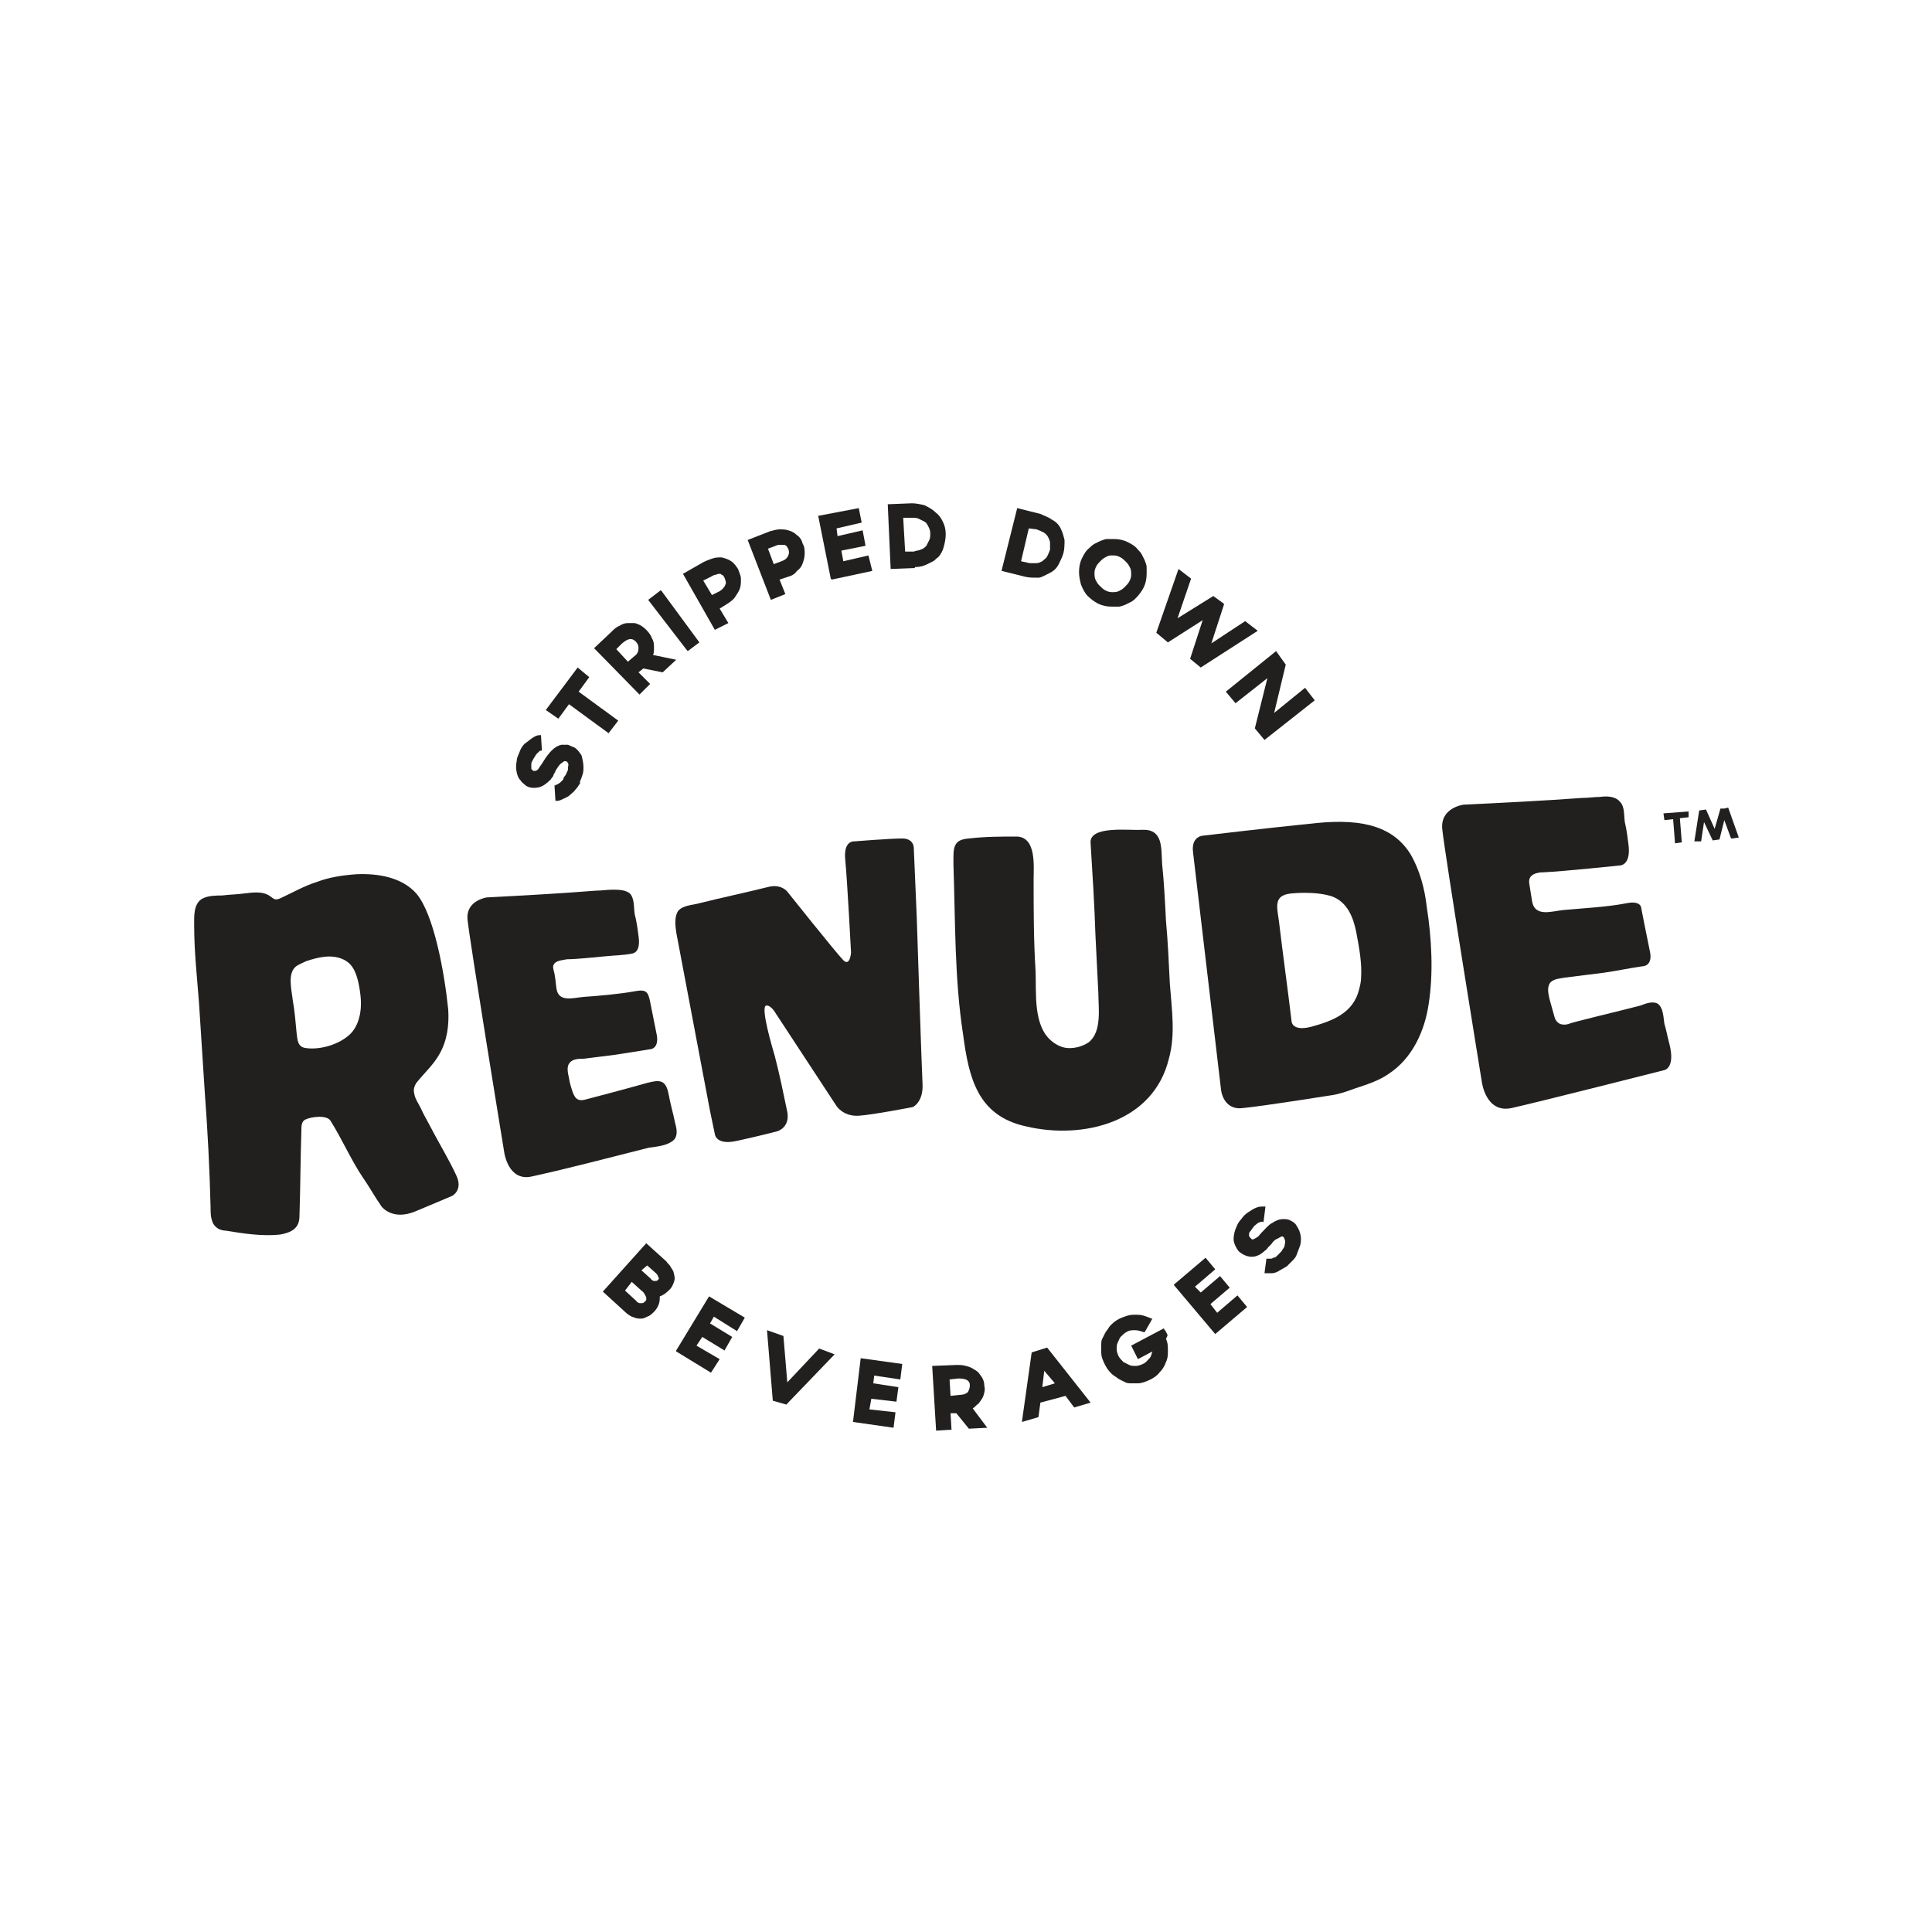 <?xml version="1.0" encoding="utf-8"?>
<!-- Generator: Adobe Illustrator 23.1.0, SVG Export Plug-In . SVG Version: 6.00 Build 0)  -->
<svg version="1.1" id="Layer_1" xmlns="http://www.w3.org/2000/svg" xmlns:xlink="http://www.w3.org/1999/xlink" x="0px" y="0px"
	 viewBox="0 0 200 200" style="enable-background:new 0 0 200 200;" xml:space="preserve">
<style type="text/css">
	.st0{fill:#221F1F;}
</style>
<g>
	<g>
		<path class="st0" d="M174.8,84.6l-0.9,0.1l0.2,2.5l-0.7,0.1l-0.2-2.5l-0.9,0.1l-0.1-0.7l2.6-0.2L174.8,84.6z"/>
		<path class="st0" d="M178.9,83.6l1.1,3.1l-0.7,0.1l-0.1,0l-0.7-1.9l-0.5,2l-0.7,0.1l-0.9-1.9l-0.3,2l-0.3,0l-0.4,0l0.5-3.2
			l0.7-0.1l0.9,2l0.6-2.1l0.4,0L178.9,83.6z"/>
	</g>
	<g>
		<path class="st0" d="M53.9,80.8c0.1,0.2,0.3,0.3,0.5,0.5c0.4,0.3,0.9,0.3,1.4,0.2c0.4-0.1,0.8-0.4,1.2-0.8
			c0.1-0.2,0.3-0.3,0.3-0.5c0.1-0.2,0.2-0.3,0.2-0.4c0.2-0.3,0.3-0.5,0.5-0.7c0.1-0.1,0.3-0.2,0.4-0.3c0,0,0.1,0,0.1,0
			c0,0,0.1,0,0.1,0c0.2,0.1,0.3,0.3,0.2,0.6c0,0.2,0,0.4-0.1,0.5c-0.1,0.2-0.1,0.3-0.2,0.4l0,0c-0.1,0.1-0.2,0.3-0.2,0.4
			c-0.1,0.1-0.2,0.2-0.3,0.3c-0.1,0.1-0.2,0.1-0.3,0.2c-0.1,0-0.2,0.1-0.2,0.1l-0.1,0l0.1,1.6l0.1,0c0,0,0,0,0.1,0
			c0.2,0,0.4-0.1,0.6-0.2c0.2-0.1,0.5-0.2,0.7-0.4c0.2-0.2,0.4-0.3,0.6-0.6c0.2-0.2,0.3-0.4,0.5-0.7L60,81c0.1-0.2,0.2-0.5,0.3-0.8
			c0.1-0.3,0.1-0.5,0.1-0.8c0-0.4-0.1-0.8-0.2-1.2c-0.2-0.3-0.4-0.6-0.7-0.8c-0.2-0.1-0.5-0.2-0.7-0.3c-0.2,0-0.5,0-0.7,0
			c-0.4,0.1-0.7,0.3-1,0.6c-0.3,0.3-0.6,0.7-0.9,1.2c-0.1,0.2-0.3,0.4-0.4,0.6c-0.1,0.2-0.3,0.3-0.4,0.3c0,0,0,0-0.1,0
			c0,0,0,0-0.1,0c0,0,0,0-0.1-0.1c0,0-0.1-0.1-0.1-0.1c0-0.1,0-0.1,0-0.2c0-0.1,0-0.2,0-0.3c0-0.2,0.1-0.3,0.2-0.5
			c0.1-0.2,0.2-0.3,0.3-0.5c0.1-0.1,0.2-0.2,0.3-0.3c0.1-0.1,0.2-0.1,0.2-0.1l0.1,0l-0.1-1.6l-0.1,0c-0.3,0-0.5,0.1-0.8,0.3
			c-0.3,0.2-0.5,0.4-0.8,0.6c-0.2,0.2-0.4,0.5-0.5,0.8c-0.1,0.3-0.3,0.6-0.3,0.9c-0.1,0.5-0.1,0.9,0,1.3
			C53.6,80.4,53.7,80.6,53.9,80.8z"/>
		<polygon class="st0" points="58.9,72.9 63,75.9 64,74.6 59.9,71.6 61,70.1 59.8,69.1 56.5,73.5 57.8,74.4 		"/>
		<path class="st0" d="M66.2,71.9l1.1-1.1l-1.2-1.2l0.5-0.4l2,0.4l0,0l1.4-1.3l-2.4-0.5c0.1-0.2,0.1-0.4,0.1-0.7c0-0.3,0-0.7-0.2-1
			c-0.1-0.3-0.3-0.6-0.6-0.9c-0.3-0.3-0.6-0.5-0.9-0.6c-0.2-0.1-0.3-0.1-0.5-0.1c-0.2,0-0.3,0-0.5,0c-0.3,0-0.6,0.1-0.9,0.3
			c-0.3,0.1-0.6,0.4-0.8,0.6l-1.8,1.7L66.2,71.9L66.2,71.9z M63.8,67.2l0.6-0.6c0.6-0.5,1-0.6,1.4-0.2c0.2,0.2,0.3,0.4,0.3,0.7
			c0,0.3-0.1,0.6-0.4,0.8L65,68.5L63.8,67.2z"/>
		<polygon class="st0" points="71.2,67.4 72.4,66.5 68.5,61.2 68.4,61.1 67.1,62.1 71.1,67.3 		"/>
		<path class="st0" d="M75.4,64.5L74.5,63l0.8-0.5c0.3-0.2,0.6-0.4,0.8-0.7c0.2-0.3,0.4-0.6,0.5-0.9c0.1-0.3,0.1-0.6,0.1-1
			c0-0.3-0.2-0.7-0.3-1c-0.2-0.3-0.4-0.6-0.7-0.8c-0.3-0.2-0.6-0.3-1-0.4c-0.3,0-0.6,0-0.9,0.1c-0.3,0.1-0.6,0.2-1,0.4l-2.1,1.2
			l3.3,5.8L75.4,64.5z M74.5,59.4c0.1,0,0.1,0,0.2,0.1c0.1,0,0.2,0.1,0.3,0.3c0.1,0.3,0.2,0.5,0.1,0.7c-0.1,0.3-0.3,0.5-0.6,0.7
			l-0.8,0.4l-0.9-1.5l0.8-0.4c0.2-0.1,0.3-0.2,0.5-0.2C74.3,59.4,74.4,59.4,74.5,59.4z"/>
		<path class="st0" d="M79.8,62.1l1.5-0.6L80.7,60l0.9-0.3c0.4-0.1,0.7-0.3,0.9-0.6c0.3-0.2,0.5-0.5,0.6-0.8c0.1-0.3,0.2-0.6,0.2-1
			c0-0.3,0-0.7-0.2-1c-0.1-0.4-0.3-0.7-0.6-0.9c-0.2-0.2-0.5-0.4-0.9-0.5c-0.3-0.1-0.6-0.1-0.9-0.1c0,0,0,0,0,0
			c-0.3,0-0.6,0.1-1,0.2l-2.3,0.9L79.8,62.1L79.8,62.1z M79.5,56.8l0.8-0.3c0.2-0.1,0.3-0.1,0.5-0.1c0.2,0,0.3,0,0.4,0
			c0.1,0,0.1,0.1,0.2,0.1c0.1,0.1,0.1,0.2,0.2,0.3c0.1,0.3,0.1,0.5,0,0.7c-0.1,0.3-0.4,0.5-0.7,0.6l-0.8,0.3L79.5,56.8z"/>
		<polygon class="st0" points="86.1,60 90.3,59.1 89.9,57.5 87.3,58.1 87.1,57 89.6,56.5 89.3,54.9 86.7,55.5 86.6,54.7 89.2,54.1 
			88.9,52.6 84.7,53.4 86,59.9 		"/>
		<path class="st0" d="M94.8,58.7c0.4,0,0.8-0.1,1.2-0.3c0.2-0.1,0.4-0.2,0.6-0.3c0.2-0.1,0.3-0.3,0.5-0.4c0.3-0.3,0.5-0.7,0.6-1.1
			c0.1-0.4,0.2-0.8,0.2-1.3c0-0.5-0.1-0.9-0.3-1.3c-0.2-0.4-0.4-0.7-0.8-1c-0.3-0.3-0.7-0.5-1.1-0.7c-0.4-0.1-0.9-0.2-1.3-0.2
			l-2.5,0.1l0.3,6.7l2.5-0.1C94.7,58.7,94.7,58.7,94.8,58.7z M93.5,53.6l0.9,0c0.3,0,0.5,0,0.7,0.1c0.2,0.1,0.4,0.2,0.6,0.3
			c0.2,0.1,0.3,0.3,0.4,0.5c0.1,0.2,0.2,0.4,0.2,0.7c0,0.3,0,0.5-0.1,0.7c-0.1,0.2-0.2,0.4-0.3,0.6c-0.2,0.2-0.3,0.3-0.6,0.4
			c-0.2,0.1-0.5,0.1-0.7,0.2l-0.9,0L93.5,53.6z"/>
		<path class="st0" d="M107.3,59.8c0.1,0,0.2,0,0.2,0c0.2,0,0.4-0.1,0.6-0.2c0.2-0.1,0.4-0.2,0.6-0.3c0.4-0.2,0.7-0.5,0.9-0.9
			c0.2-0.4,0.4-0.8,0.5-1.2c0.1-0.4,0.1-0.9,0.1-1.3c-0.1-0.4-0.2-0.8-0.4-1.2c-0.2-0.4-0.5-0.7-0.9-0.9c-0.4-0.3-0.8-0.4-1.2-0.6
			l-2.4-0.6l-1.6,6.4l0,0.1l2.4,0.6C106.5,59.8,106.9,59.8,107.3,59.8z M107.3,54.8c0.3,0.1,0.5,0.2,0.7,0.3
			c0.2,0.1,0.4,0.3,0.5,0.5c0.1,0.2,0.2,0.4,0.2,0.6c0,0.2,0,0.5,0,0.7c-0.1,0.3-0.2,0.5-0.3,0.7c-0.1,0.2-0.3,0.3-0.5,0.5
			c-0.2,0.1-0.4,0.2-0.6,0.2c-0.2,0-0.5,0-0.7,0l-0.9-0.2l0.8-3.4L107.3,54.8z"/>
		<path class="st0" d="M112.6,61.7c0.3,0.3,0.7,0.6,1.1,0.8c0.4,0.2,0.9,0.3,1.4,0.3c0.1,0,0.3,0,0.4,0c0.1,0,0.2,0,0.3,0
			c0.2,0,0.4-0.1,0.7-0.2c0.2-0.1,0.4-0.2,0.6-0.3c0.2-0.1,0.4-0.3,0.5-0.4c0.3-0.3,0.6-0.7,0.8-1.1c0.2-0.4,0.3-0.9,0.3-1.4
			c0-0.2,0-0.4,0-0.7c0-0.2-0.1-0.4-0.2-0.7c-0.1-0.2-0.2-0.4-0.3-0.6c-0.1-0.2-0.3-0.4-0.4-0.5c-0.3-0.4-0.7-0.6-1.1-0.8
			c-0.4-0.2-0.9-0.3-1.4-0.3c-0.2,0-0.4,0-0.7,0c-0.2,0-0.4,0.1-0.7,0.2c-0.2,0.1-0.4,0.2-0.6,0.3c-0.2,0.1-0.4,0.3-0.5,0.4
			c-0.4,0.3-0.6,0.7-0.8,1.1c-0.2,0.4-0.3,0.9-0.3,1.4c0,0.5,0.1,0.9,0.2,1.3C112.1,61,112.3,61.4,112.6,61.7z M113.3,59.3
			c0-0.3,0.1-0.5,0.2-0.7c0.1-0.2,0.3-0.4,0.5-0.6c0.2-0.2,0.4-0.3,0.6-0.4c0.2-0.1,0.3-0.1,0.5-0.1c0.1,0,0.1,0,0.2,0
			c0.3,0,0.5,0.1,0.7,0.2c0.2,0.1,0.4,0.3,0.6,0.5c0.2,0.2,0.3,0.4,0.4,0.6c0.1,0.2,0.1,0.5,0.1,0.7c0,0.3-0.1,0.5-0.2,0.7
			c-0.1,0.2-0.3,0.4-0.5,0.6c-0.2,0.2-0.4,0.3-0.6,0.4c-0.2,0.1-0.5,0.1-0.7,0.1c-0.3,0-0.5-0.1-0.7-0.2s-0.4-0.3-0.6-0.5
			c-0.2-0.2-0.3-0.4-0.4-0.6C113.3,59.8,113.3,59.5,113.3,59.3z"/>
		<polygon class="st0" points="124.5,64.2 123.2,68.2 124.3,69.1 130.2,65.3 128.9,64.3 125.4,66.6 126.7,62.6 126.7,62.5 
			125.6,61.7 121.9,64 123.3,59.9 122,58.9 119.7,65.5 120.9,66.5 		"/>
		<polygon class="st0" points="126.9,71.6 127.9,72.8 131.2,70.2 129.9,75.4 130.9,76.6 136.1,72.5 136.1,72.5 135.1,71.2 
			131.9,73.8 133.1,68.8 132.1,67.4 126.9,71.6 		"/>
		<path class="st0" d="M69.8,132.6c0.1-0.3,0-0.6-0.1-1c-0.1-0.2-0.2-0.3-0.3-0.5c-0.1-0.2-0.3-0.3-0.4-0.5l-2.1-1.9l-4.4,4.9
			l-0.1,0.1l2.3,2.1c0.2,0.2,0.5,0.4,0.7,0.5c0.3,0.1,0.5,0.2,0.8,0.2c0.1,0,0.1,0,0.2,0c0.2,0,0.4-0.1,0.6-0.2
			c0.3-0.1,0.5-0.3,0.7-0.5c0.2-0.2,0.4-0.5,0.5-0.8c0.1-0.3,0.1-0.5,0.1-0.8c0.3-0.1,0.6-0.3,0.8-0.5
			C69.6,133.3,69.7,132.9,69.8,132.6z M67,131l0.9,0.8c0.1,0.1,0.2,0.2,0.2,0.3c0,0.1,0.1,0.1,0.1,0.2c0,0.1,0,0.1,0,0.1
			c0,0-0.1,0.1-0.1,0.1c-0.1,0.1-0.1,0.1-0.2,0.1c0,0-0.1,0-0.2,0c-0.1,0-0.1,0-0.2-0.1c-0.1,0-0.1-0.1-0.1-0.1l-1-0.9L67,131z
			 M65.4,132.7l1,0.9c0.3,0.2,0.4,0.5,0.5,0.7c0,0,0,0.1,0,0.2c0,0.1,0,0.1-0.1,0.2c-0.1,0.1-0.2,0.2-0.3,0.2c-0.1,0-0.2,0-0.3,0
			c-0.1,0-0.2-0.1-0.2-0.1c-0.1,0-0.1-0.1-0.1-0.1l-1.2-1.1L65.4,132.7z"/>
		<polygon class="st0" points="70,139.8 70,139.9 73.6,142.1 74.5,140.7 72.1,139.3 72.7,138.4 75,139.8 75.8,138.4 73.5,137 
			73.9,136.3 76.3,137.8 77.1,136.4 73.4,134.2 		"/>
		<polygon class="st0" points="81.5,143.1 81.1,138.3 79.4,137.7 80,145 81.4,145.4 86.4,140.2 84.8,139.6 		"/>
		<polygon class="st0" points="88.3,147.2 92.5,147.8 92.7,146.2 90,145.9 90.2,144.8 92.8,145.1 93,143.6 90.4,143.2 90.5,142.4 
			93.2,142.8 93.4,141.2 89.1,140.6 		"/>
		<path class="st0" d="M101.3,145.3c0.2-0.3,0.4-0.5,0.5-0.8c0.1-0.3,0.2-0.7,0.1-1c0-0.4-0.1-0.7-0.3-1c-0.1-0.1-0.2-0.3-0.3-0.4
			c-0.1-0.1-0.2-0.2-0.4-0.3c-0.3-0.2-0.5-0.3-0.9-0.4c-0.3-0.1-0.7-0.1-1-0.1l-2.5,0.1l0.4,6.6l0,0.1l1.6-0.1l-0.1-1.7l0.6,0
			l1.3,1.6l0,0l1.9-0.1l-1.5-2C101,145.6,101.1,145.4,101.3,145.3z M98.3,142.8l0.9-0.1c0.8,0,1.2,0.2,1.2,0.7
			c0,0.3-0.1,0.5-0.2,0.7c-0.2,0.2-0.5,0.3-0.9,0.3l-0.9,0.1L98.3,142.8z"/>
		<path class="st0" d="M106.8,140l-1,7.1l0,0.1l1.7-0.5l0.2-1.5l2.6-0.7l0.9,1.2l1.7-0.5l-4.5-5.7L106.8,140z M109.2,143.2l-1.3,0.4
			l0.2-1.7L109.2,143.2z"/>
		<path class="st0" d="M120.8,138.1c0-0.1-0.1-0.2-0.1-0.2c0-0.1-0.1-0.2-0.2-0.3l0-0.1l-3.4,1.8l0.7,1.4l1.5-0.8
			c-0.1,0.2-0.1,0.5-0.3,0.7c-0.2,0.2-0.4,0.5-0.7,0.6c-0.2,0.1-0.5,0.2-0.7,0.2c0,0,0,0,0,0c-0.3,0-0.5,0-0.7-0.1
			c-0.2-0.1-0.4-0.2-0.6-0.3c-0.2-0.2-0.4-0.4-0.5-0.6c-0.1-0.2-0.2-0.5-0.2-0.7c0-0.3,0-0.5,0.1-0.7s0.2-0.5,0.3-0.6
			c0.2-0.2,0.4-0.4,0.6-0.5c0.3-0.2,0.6-0.2,0.9-0.2c0.3,0,0.6,0.1,0.9,0.2l0.1,0l0.8-1.4l-0.1,0c-0.2-0.1-0.5-0.2-0.8-0.3
			c-0.3-0.1-0.6-0.1-0.8-0.1c-0.3,0-0.6,0-0.9,0.1c-0.3,0.1-0.6,0.2-0.8,0.3c-0.4,0.2-0.8,0.5-1.1,0.9c-0.1,0.2-0.3,0.4-0.4,0.6
			c-0.1,0.2-0.2,0.4-0.3,0.6c-0.1,0.2-0.1,0.4-0.1,0.7c0,0.2,0,0.4,0,0.7c0,0.5,0.2,0.9,0.4,1.3c0.2,0.4,0.5,0.8,0.9,1.1
			c0.2,0.1,0.4,0.3,0.6,0.4c0.2,0.1,0.4,0.2,0.6,0.3c0.2,0.1,0.4,0.1,0.7,0.1c0.2,0,0.4,0,0.6,0c0,0,0,0,0,0c0.4,0,0.9-0.2,1.3-0.4
			c0.4-0.2,0.7-0.4,1-0.8c0.3-0.3,0.5-0.7,0.6-1c0.2-0.4,0.2-0.8,0.2-1.2c0-0.4,0-0.8-0.2-1.2C120.9,138.2,120.9,138.2,120.8,138.1z
			"/>
		<polygon class="st0" points="126,135.9 125.3,135 127.3,133.3 126.3,132.1 124.3,133.8 123.7,133.2 125.8,131.4 124.8,130.2 
			121.5,133 125.8,138.1 129.1,135.3 128.1,134.1 		"/>
		<path class="st0" d="M134.1,126.7c-0.2-0.2-0.4-0.3-0.6-0.4c-0.2-0.1-0.5-0.1-0.7-0.1c-0.4,0-0.8,0.2-1.1,0.4
			c-0.4,0.2-0.7,0.6-1.1,1c-0.2,0.2-0.3,0.4-0.5,0.5c-0.2,0.1-0.3,0.2-0.4,0.2c0,0,0,0-0.1,0c0,0,0,0-0.1-0.1c0,0,0,0-0.1-0.1
			c0,0,0-0.1-0.1-0.1c0-0.1,0-0.1,0-0.2c0-0.1,0-0.2,0.1-0.3c0.1-0.1,0.2-0.3,0.3-0.4c0.1-0.2,0.3-0.3,0.4-0.4
			c0.1-0.1,0.3-0.2,0.4-0.2c0.1,0,0.2-0.1,0.2,0l0.1,0l0.2-1.6l-0.1,0c-0.3,0-0.6,0-0.8,0.1c-0.3,0.1-0.6,0.3-0.9,0.5
			c-0.3,0.2-0.5,0.4-0.7,0.7c-0.2,0.2-0.4,0.5-0.5,0.8c-0.2,0.4-0.3,0.9-0.3,1.3c0,0.2,0.1,0.5,0.2,0.7c0.1,0.2,0.2,0.4,0.4,0.6
			c0.4,0.3,0.8,0.5,1.3,0.5c0,0,0,0,0,0c0.4,0,0.9-0.2,1.3-0.6c0.2-0.1,0.3-0.3,0.4-0.4c0.1-0.1,0.2-0.2,0.3-0.3
			c0.2-0.3,0.4-0.5,0.7-0.6c0.2-0.1,0.3-0.2,0.4-0.2c0,0,0,0,0,0c0,0,0.1,0,0.1,0c0,0,0,0,0.1,0.1c0.1,0.2,0.2,0.4,0.1,0.7
			c0,0.2-0.1,0.4-0.2,0.5c-0.1,0.2-0.2,0.3-0.3,0.4l0,0c-0.1,0.1-0.2,0.2-0.3,0.3c-0.1,0.1-0.2,0.2-0.4,0.2
			c-0.1,0.1-0.2,0.1-0.3,0.1c-0.1,0-0.2,0-0.3,0l-0.1,0l-0.2,1.5l0.1,0c0.1,0,0.3,0,0.4,0c0.1,0,0.2,0,0.3,0c0.2,0,0.5-0.1,0.8-0.3
			c0.2-0.1,0.5-0.3,0.7-0.4c0.2-0.2,0.4-0.4,0.6-0.6l0.1-0.1c0.2-0.2,0.3-0.4,0.4-0.7c0.1-0.3,0.2-0.5,0.3-0.8
			c0.1-0.4,0.1-0.8,0-1.2C134.5,127.3,134.3,127,134.1,126.7z"/>
		<path class="st0" d="M45.5,109.1c0.8-1.4,1-3,0.9-4.6c-0.4-3.9-1.5-9.9-3.3-12c-1.5-1.7-4-2.1-6.2-2c-1.4,0.1-2.8,0.3-4.1,0.8
			c-1.3,0.4-2.5,1.1-3.8,1.7c-0.5,0.2-0.6,0.1-1-0.2c-0.8-0.6-1.9-0.4-2.8-0.3c-0.7,0.1-1.5,0.1-2.2,0.2c-0.6,0-1.4,0-2,0.3
			c-1,0.5-0.9,1.9-0.9,2.8c0,2.7,0.3,5.4,0.5,8c0.2,3.1,0.4,6.2,0.6,9.3c0.3,4,0.5,7.9,0.6,11.9c0,0.5,0,1,0.2,1.5
			c0.1,0.3,0.3,0.5,0.6,0.7c0.2,0.1,0.5,0.2,0.8,0.2c1.8,0.3,3.8,0.6,5.6,0.4c1.1-0.2,2-0.6,2-1.9c0.1-3,0.1-5.9,0.2-8.9
			c0-0.4,0-0.9,0.4-1.1c0.6-0.3,2.2-0.5,2.6,0.1c1.2,1.9,2.1,4,3.3,5.8c0.7,1,1.3,2.1,2,3.1c0,0,1.1,1.5,3.5,0.5
			c2.4-1,3.8-1.6,3.8-1.6s1.2-0.6,0.4-2.2c-0.7-1.5-1.6-3-2.4-4.5c-0.4-0.8-0.9-1.6-1.3-2.5c-0.2-0.4-0.5-0.8-0.6-1.3
			c-0.1-0.4-0.1-0.7,0.2-1.2C43.9,111.1,44.9,110.2,45.5,109.1z M36.3,107c-1.1,1.1-3.1,1.7-4.6,1.5c-0.9-0.1-0.9-0.8-1-1.6
			c-0.1-1.1-0.2-2.3-0.4-3.4c-0.1-1-0.6-2.8,0.4-3.5c0.3-0.2,0.6-0.3,1-0.5c1.2-0.4,2.7-0.8,4-0.1c0.7,0.4,1.3,1.1,1.6,3.5
			C37.6,105.2,36.8,106.5,36.3,107z"/>
		<path class="st0" d="M69.5,118.2c0.7-0.4,0.6-1.2,0.4-1.9c-0.2-1-0.5-2-0.7-3.1c-0.3-1.5-1-1.4-2.2-1.1c-2.1,0.6-6.3,1.7-6.3,1.7
			c-0.7,0.2-1.1,0.1-1.4-0.7c-0.2-0.6-0.3-0.9-0.4-1.5c-0.1-0.5-0.3-1.2,0.1-1.6c0.3-0.4,1-0.4,1.4-0.4c0.8-0.1,2.4-0.3,3.2-0.4
			c1.3-0.2,2.6-0.4,3.8-0.6c0,0,0.8-0.1,0.6-1.4c-0.2-1-0.5-2.5-0.7-3.5c-0.2-1-0.4-1.3-1.5-1.1c-1.6,0.3-3.9,0.5-5.4,0.6
			c-1.1,0.1-2.6,0.6-2.8-0.9c-0.1-0.7-0.1-1.2-0.3-1.9c0-0.1-0.1-0.3,0-0.5c0.2-0.5,1-0.5,1.4-0.6c1,0,2.8-0.2,3.9-0.3
			c0.9-0.1,2-0.1,2.9-0.3c0.7-0.2,0.7-1.1,0.6-1.8c-0.1-0.8-0.2-1.5-0.4-2.3c-0.1-0.6,0-1.4-0.4-2c-0.4-0.5-1.3-0.5-1.9-0.5
			c-0.6,0-1.1,0.1-1.7,0.1c-3.8,0.3-7.5,0.5-11.3,0.7c0,0-2.2,0.3-2,2.3c0.2,2.1,3.8,24.1,3.8,24.1s0.4,3,2.8,2.5
			c4.1-0.9,8.2-2,12.2-3C68,118.7,68.9,118.6,69.5,118.2z"/>
		<path class="st0" d="M172.8,108c-0.2-0.7-0.3-1.4-0.5-2c-0.1-0.6-0.1-1.7-0.7-2.1c-0.5-0.3-1.3,0-1.8,0.2
			c-2.3,0.6-7.4,1.8-7.4,1.9c-0.7,0.2-1.3,0-1.5-0.8c-0.2-0.7-0.3-1.1-0.5-1.8c-0.1-0.5-0.3-1.2,0.1-1.7c0.4-0.4,1-0.4,1.5-0.5
			c0.9-0.1,3.1-0.4,4-0.5c1.4-0.2,2.8-0.5,4.2-0.7c0,0,0.9-0.1,0.6-1.5c-0.3-1.4-0.9-4.5-0.9-4.5s0-0.8-1.5-0.5
			c-2.1,0.4-4.3,0.5-6.5,0.7c-1.2,0.1-3,0.8-3.3-0.9c-0.1-0.7-0.2-1.2-0.3-1.9c-0.1-0.9,0.8-1.1,1.5-1.1c2.1-0.1,7.8-0.7,7.8-0.7
			s1.2,0.1,1-2c-0.1-0.8-0.2-1.7-0.4-2.5c-0.1-0.7,0-1.6-0.5-2.1c-0.5-0.6-1.4-0.6-2.1-0.5c-0.6,0-1.2,0.1-1.8,0.1
			c-4.1,0.3-8.2,0.5-12.3,0.7c0,0-2.4,0.3-2.2,2.5s4.1,26.2,4.1,26.2s0.4,3.3,3.1,2.7c2.7-0.6,15.7-3.9,15.7-3.9
			S173.5,110.7,172.8,108z"/>
		<path class="st0" d="M81.5,115.1c-0.4-1.9-0.8-3.9-1.3-5.8c-0.2-0.7-1.5-5-0.9-5.2c0.5-0.1,1,0.8,1,0.8l6.3,9.6c0,0,0.7,1.1,2.3,1
			c1.5-0.1,5.6-0.9,5.6-0.9s1.1-0.5,1-2.4c-0.1-1.9-0.6-17.3-0.6-17.3l-0.3-7c0,0,0.1-1.1-1.2-1.1c-1.3,0-5,0.3-5,0.3
			S87.3,87,87.5,89c0.2,2,0.6,9.6,0.6,9.6s-0.1,1.5-0.8,0.8c-0.7-0.7-5.8-7.1-5.8-7.1s-0.6-0.8-1.9-0.5c-2.4,0.6-4.8,1.1-7.2,1.7
			c-0.7,0.2-1.7,0.2-2.2,0.8c-0.4,0.6-0.3,1.5-0.2,2.2l3.5,18.5l0.5,2.4c0,0,0.1,1.2,2.3,0.7c2.3-0.5,4.2-1,4.2-1
			S81.8,116.7,81.5,115.1z"/>
		<path class="st0" d="M121.1,101.8c-0.1-2.1-0.2-4.3-0.4-6.5c-0.1-2-0.2-4-0.4-5.9c-0.1-1.7,0.1-3.6-2.1-3.5
			c-1.2,0.1-5.5-0.5-5.3,1.4c0.2,3.2,0.4,6.4,0.5,9.5c0.1,2,0.2,4,0.3,6c0,1.5,0.4,4-1,5.1c-0.6,0.4-1.3,0.6-2,0.6
			c-0.7,0-1.3-0.3-1.8-0.7c-2-1.6-1.6-5.1-1.7-7.3c-0.2-3.2-0.2-6.3-0.2-9.5c0-1.3,0.3-4.3-1.7-4.4c-1.7,0-3.3,0-5,0.2
			c-1.3,0.1-1.6,0.6-1.6,1.9c0,0.3,0,0.6,0,0.8c0.2,5.8,0.1,11.8,1,17.6c0.6,4.5,1.5,8.4,6.5,9.5c5.9,1.4,13.2-0.4,14.8-7
			C121.7,107.1,121.3,104.5,121.1,101.8z"/>
		<path class="st0" d="M146,88.4c-1.7-2.7-4.7-3.7-9.7-3.2c-5,0.5-11.7,1.3-11.7,1.3s-1.3,0-1.1,1.7l2.9,24.6c0,0,0.2,2.2,2.3,1.9
			c2.1-0.2,9-1.3,9-1.3c0.8-0.1,1.7-0.4,2.5-0.7c1.2-0.4,2.5-0.8,3.5-1.5c2.5-1.6,3.8-4.5,4.2-7.3c0.5-3.2,0.3-6.8-0.2-10
			C147.5,92.1,147,90.1,146,88.4z M140.9,101.2c0,0.4-0.1,0.8-0.2,1.2c-0.6,2.5-2.8,3.3-5,3.9c-2,0.5-2-0.6-2-0.6
			c-0.4-3.4-0.9-6.9-1.3-10.3c-0.2-1.5-0.6-2.7,1.2-2.9c0,0,2.5-0.3,4.3,0.3c1.6,0.6,2.2,2.2,2.5,3.7
			C140.7,98.1,141,99.7,140.9,101.2z"/>
	</g>
</g>
</svg>

